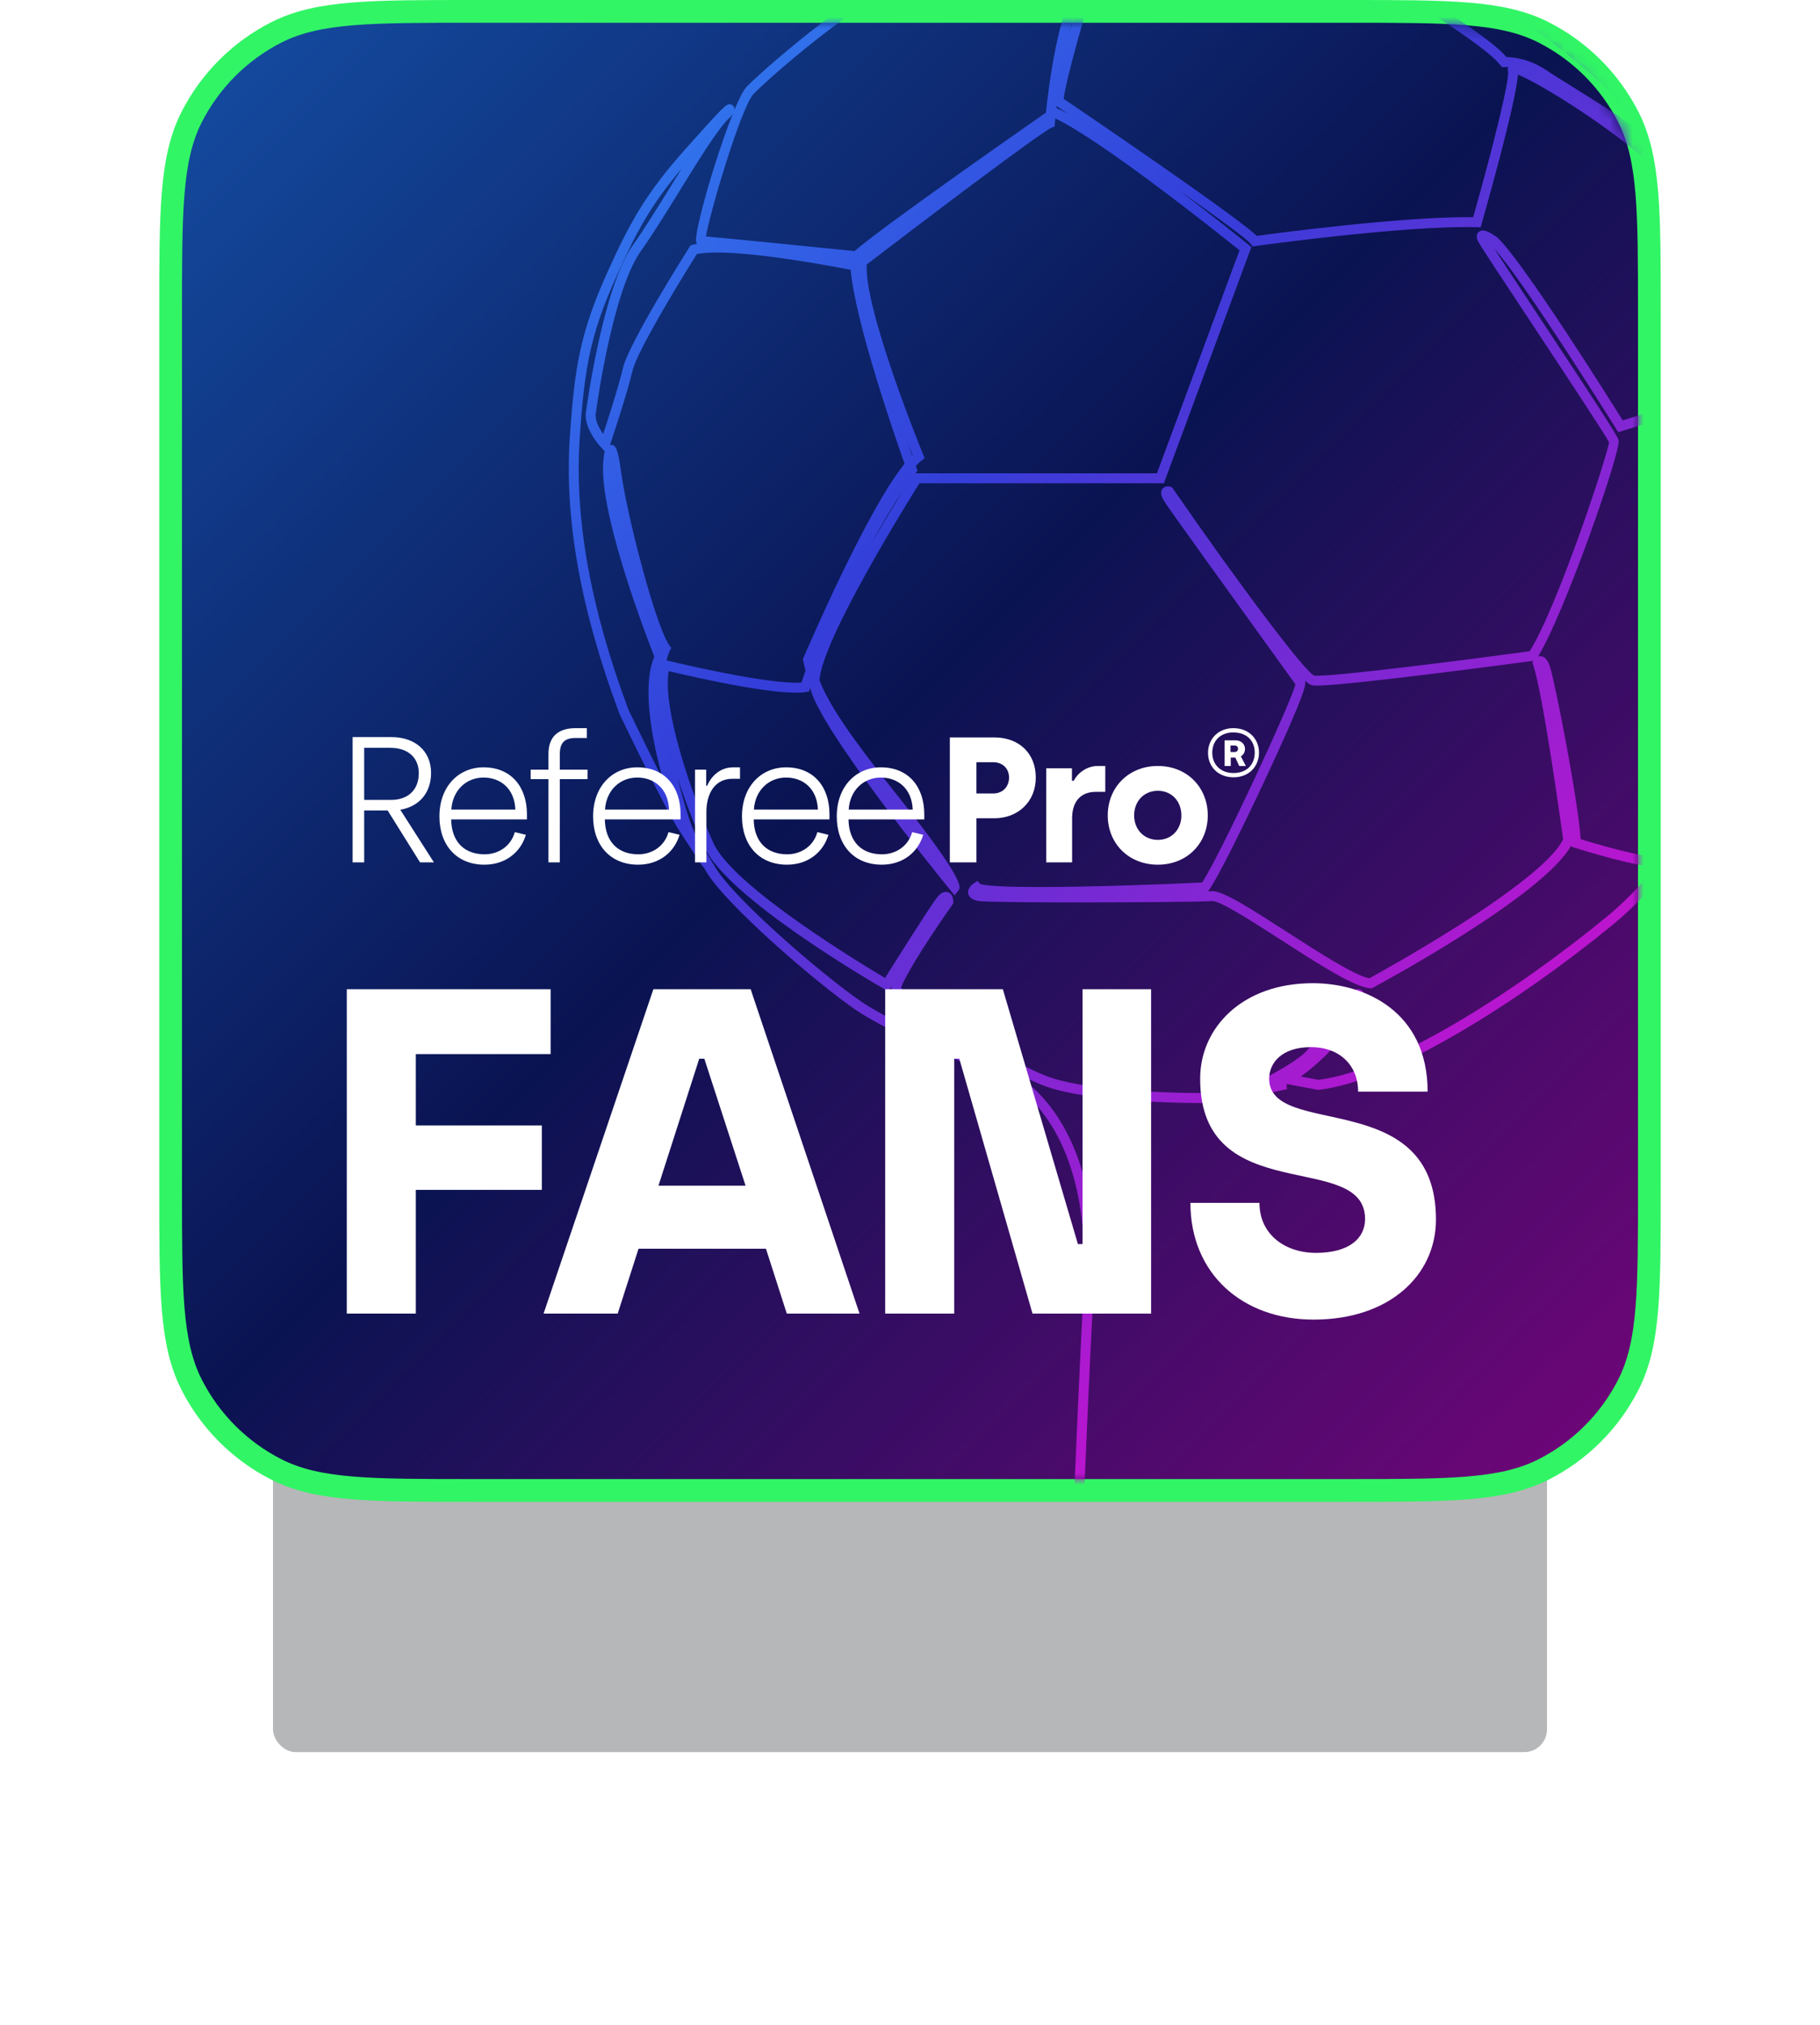 <svg width="160" height="178" viewBox="0 0 160 178" fill="none" xmlns="http://www.w3.org/2000/svg">
<g opacity="0.32" filter="url(#filter0_f)">
<rect x="24" y="42" width="112" height="112" rx="2" fill="#1A1B1F"/>
</g>
<path d="M16.853 10.282C15.897 12.158 15.444 14.28 15.221 17.01C15 19.718 15 23.112 15 27.553V27.6V104.4V104.447C15 108.888 15 112.281 15.221 114.99C15.444 117.72 15.897 119.842 16.853 121.718C18.483 124.917 21.083 127.517 24.282 129.147C26.158 130.103 28.28 130.556 31.01 130.779C33.718 131 37.112 131 41.553 131H41.6H118.4H118.447C122.888 131 126.281 131 128.99 130.779C131.72 130.556 133.842 130.103 135.718 129.147C138.917 127.517 141.517 124.917 143.147 121.718C144.103 119.842 144.556 117.72 144.779 114.99C145 112.281 145 108.888 145 104.447V104.4V27.6V27.553C145 23.112 145 19.718 144.779 17.01C144.556 14.28 144.103 12.158 143.147 10.282C141.517 7.083 138.917 4.483 135.718 2.853C133.842 1.897 131.72 1.444 128.99 1.221C126.281 1 122.888 1 118.447 1H118.4H41.6H41.553C37.112 1 33.718 1 31.01 1.221C28.28 1.444 26.158 1.897 24.282 2.853C21.083 4.483 18.483 7.083 16.853 10.282Z" fill="url(#paint0_linear)" stroke="#31F565" stroke-width="2"/>
<mask id="mask0" mask-type="alpha" maskUnits="userSpaceOnUse" x="16" y="2" width="128" height="128">
<path d="M16 27.6C16 18.639 16 14.159 17.744 10.736C19.278 7.726 21.726 5.278 24.736 3.744C28.159 2 32.639 2 41.6 2H118.4C127.361 2 131.841 2 135.264 3.744C138.274 5.278 140.722 7.726 142.256 10.736C144 14.159 144 18.639 144 27.6V104.4C144 113.361 144 117.841 142.256 121.264C140.722 124.274 138.274 126.722 135.264 128.256C131.841 130 127.361 130 118.4 130H41.6C32.639 130 28.159 130 24.736 128.256C21.726 126.722 19.278 124.274 17.744 121.264C16 117.841 16 113.361 16 104.4V27.6Z" fill="#1A1B1F"/>
</mask>
<g mask="url(#mask0)">
<path d="M154.792 29.124C154.772 29.058 152.709 22.264 148.394 15.375C146.211 11.892 143.811 8.936 141.258 6.589C132.02 -1.908 120.738 -6.15 118.901 -6.634L118.505 -6.738L118.376 -6.35C118.308 -6.146 117.733 -4.326 118.564 -3.496C118.809 -3.249 119.789 -2.633 121.824 -1.362C125.094 0.682 130.035 3.771 131.586 5.373L132.061 5.908L132.355 5.889C132.432 5.889 132.514 5.892 132.597 5.897C132.542 6.011 132.533 6.145 132.573 6.281C132.735 6.852 131.391 12.47 129.509 19.089C123.347 19.011 111.975 20.527 110.488 20.731C108.666 18.975 95.293 9.895 93.511 8.688C93.78 6.643 95.535 0.73 96.096 -1.126C98.199 -1.981 103.755 -3.923 110.882 -3.923C111.603 -3.923 112.329 -3.902 113.048 -3.863C113.325 -3.845 115.784 -3.678 116.66 -3.386L117.108 -3.237L117.219 -3.686C117.225 -3.706 117.246 -3.797 117.259 -3.945L118.239 -3.756L116.714 -6.042C116.586 -6.269 116.438 -6.492 116.276 -6.703L116.071 -7.009L116.016 -7.023C115.791 -7.282 115.537 -7.538 115.262 -7.784C113.791 -9.09 111.079 -9.57 107.94 -10.128L107.897 -10.136C106.028 -10.469 103.909 -10.846 101.892 -11.446C99.301 -12.215 97.203 -15.297 95.823 -20.357C94.302 -25.947 93.774 -33.715 94.3 -42.823L94.314 -43.074L93.443 -43.122L93.428 -42.874C92.385 -24.786 95.533 -12.423 101.644 -10.61C103.71 -9.995 105.862 -9.611 107.759 -9.273L107.791 -9.267C110.512 -8.785 112.894 -8.362 114.274 -7.443C110.602 -8.256 106.796 -8.669 102.957 -8.669C92.36 -8.669 84.654 -5.486 84.582 -5.455C76.554 -2.243 67.482 5.782 65.667 7.597C65.376 7.888 64.991 8.644 64.575 9.639C64.591 9.507 64.551 9.378 64.411 9.263C64.366 9.226 64.281 9.158 64.149 9.158C63.85 9.158 63.635 9.31 60.335 13.013C56.829 16.944 55.423 19.44 53.415 23.894C51.053 29.132 50.514 32.12 50.094 38.436C49.615 45.65 51.042 53.602 54.462 62.755C55.133 64.15 58.536 71.196 59.714 73.001L61.845 76.272L61.776 76.083C61.882 76.253 61.994 76.437 62.112 76.638C63.813 79.529 71.826 86.433 75.197 88.737C76.73 89.782 80.125 91.638 87.601 94.54L87.742 94.595C88.593 94.927 96.029 98.265 95.269 113.185C94.533 127.666 94.275 135.541 94.273 135.615L94.265 135.863L95.14 135.893L95.146 135.642C95.148 135.583 95.402 127.8 96.143 113.228C96.933 97.692 88.968 94.136 88.058 93.783L87.917 93.728C80.503 90.848 77.176 89.032 75.688 88.015C72.372 85.75 64.511 78.996 62.864 76.196C62.55 75.662 62.28 75.244 62.042 74.875L62.027 74.853C61.128 73.464 60.667 72.753 59.573 68.393C60.235 70.414 61.046 72.513 61.923 74.46C63.902 78.851 76.327 86.115 77.738 86.93L78.102 87.138L78.327 86.78C78.33 86.774 78.347 86.747 78.377 86.7C78.304 87.042 78.382 87.191 78.486 87.322C79.083 88.067 88.249 94.261 92.142 95.559C96.023 96.852 103.717 96.953 105.983 96.953C107.717 96.953 112.878 95.791 112.928 95.779L113.149 95.73L113.094 95.273L115.846 95.789H115.934C122.518 95.036 133.68 87.94 141.823 81.241C149.926 74.572 153.925 63.254 155.587 57.1C156.227 54.732 156.512 51.96 156.433 48.877C157.104 43.477 156.889 40.894 154.792 29.124ZM155.866 42.859C155.428 40.354 153.802 35.415 153.568 34.713C153.76 31.189 152.094 25.266 150.508 20.965C152.685 25.361 153.81 28.9 153.943 29.326C155.225 36.528 155.746 40.105 155.866 42.859ZM119.877 87.817C119.978 87.421 119.883 87.12 119.62 86.991C119.551 86.955 119.474 86.937 119.394 86.937C119.113 86.937 118.854 87.139 118.404 87.711C118.031 88.184 117.554 88.828 116.908 89.707C116.161 90.723 115.388 91.773 114.929 92.303C114.206 93.137 112.216 94.212 111.564 94.566L111.436 94.634C111.027 94.86 111.042 95.154 111.072 95.28C109.567 95.589 107.017 96.078 105.978 96.078C104.388 96.078 96.263 96.013 92.416 94.729C88.709 93.494 80.123 87.692 79.223 86.839C79.299 86.33 80.856 83.589 83.729 79.511L83.807 79.398V79.261C83.807 79.102 83.774 78.571 83.345 78.422C83.282 78.401 83.219 78.39 83.154 78.39C82.809 78.39 82.54 78.678 82.342 78.93C81.725 79.715 78.567 84.744 77.807 85.957C76.097 84.947 64.465 77.976 62.717 74.099C60.879 70.022 58.211 62.364 58.785 58.987C60.783 59.464 66.982 60.881 69.973 60.881C70.323 60.881 70.621 60.861 70.86 60.821L71.126 60.778L71.21 60.514C71.211 60.509 71.216 60.494 71.224 60.47C72.052 64.059 82.38 76.806 83.574 78.272L83.922 78.695L84.258 78.263C84.461 78 84.883 77.453 79.023 70.083C74.702 64.645 72.936 62.046 72.044 59.805C72.235 56.246 79.819 44.083 80.832 42.474H102.321L109.947 21.883L110.009 21.715L109.767 21.517C109.537 21.33 106.933 19.223 103.744 16.798C107.089 19.152 109.682 21.049 109.967 21.448L110.121 21.661L110.384 21.625C110.5 21.607 123.496 19.795 129.826 19.968L130.166 19.979L130.258 19.652C130.571 18.553 133.281 9.022 133.441 6.563C135.653 7.397 145.035 13.325 146.985 16.599C149.24 20.385 151.725 29.44 152.13 34L142.654 36.951C141.589 35.244 133.905 22.988 131.628 20.869L131.586 20.835C131.038 20.447 130.634 20.259 130.354 20.259C130.154 20.259 130.046 20.351 130.005 20.386C129.879 20.493 129.705 20.744 129.946 21.222C130.127 21.583 131.86 24.203 134.259 27.829L134.395 28.035C136.796 31.663 141.247 38.388 141.448 38.868C141.436 39.642 137.01 53.171 134.479 57.242C128.537 58.044 117.967 59.391 115.809 59.391C115.641 59.391 115.575 59.382 115.547 59.376C114.881 59.259 109.19 51.736 103.119 42.951L103.038 42.832L102.898 42.784C102.64 42.696 102.347 42.767 102.199 42.956C101.935 43.292 102.146 43.73 102.388 44.115C102.788 44.755 108.013 52.008 113.071 59.017L113.886 60.147C113.501 61.741 107.329 75.052 105.683 77.568C101.588 77.759 95.694 77.963 91.366 77.963C86.689 77.963 86.214 77.715 86.181 77.692L85.929 77.426L85.622 77.629C85.478 77.726 85.018 78.077 85.12 78.551C85.225 79.049 85.837 79.157 86.043 79.194C86.704 79.302 92.304 79.314 94.681 79.314C99.654 79.314 105.631 79.267 106.597 79.197C107.313 79.197 110.264 81.097 112.651 82.634L112.684 82.655C115.867 84.705 119.158 86.825 120.485 86.86L120.601 86.863L120.701 86.807C121.326 86.472 135.724 78.718 138.133 74.299L138.141 74.419L138.428 74.508C139.677 74.898 143.881 76.172 145.522 76.172C145.534 76.172 145.546 76.172 145.559 76.171C144.214 77.851 142.772 79.326 141.27 80.562C133.264 87.15 122.321 94.138 115.903 94.909L114.356 94.62C115.748 93.605 118.68 91.164 119.877 87.817ZM58.877 57.204L59.018 56.959L58.854 56.729C57.649 55.065 55.13 45.353 54.614 41.563C54.321 39.417 54.144 39.094 53.686 39.094H53.682C53.664 39.094 53.646 39.095 53.628 39.097C53.835 38.483 55.148 34.559 55.603 32.587C55.968 31.003 59.321 25.411 61.263 22.328C61.705 22.239 62.297 22.193 63.024 22.193C66.813 22.193 73.323 23.429 74.782 23.716C75.207 28.288 78.488 37.84 79.522 40.763C76.196 44.835 70.864 57.28 70.637 57.809L70.582 57.936L70.61 58.071C70.673 58.379 70.741 58.662 70.816 58.935C70.652 59.406 70.533 59.765 70.46 59.99C70.314 60.002 70.149 60.008 69.968 60.008C66.809 60.008 59.224 58.196 58.601 58.046C58.725 57.519 58.853 57.253 58.877 57.204ZM80.191 40.034C80.082 39.722 79.961 39.376 79.832 38.999C80.007 39.443 80.144 39.786 80.23 39.998C80.217 40.01 80.204 40.021 80.191 40.034ZM79.371 43.157C78.695 44.25 77.698 45.887 76.631 47.735C77.531 46.05 78.446 44.521 79.371 43.157ZM108.969 22L101.71 41.6H80.487C80.498 41.584 80.509 41.57 80.521 41.555L80.664 41.367L80.514 40.947C80.7 40.746 80.869 40.589 81.02 40.475L81.288 40.271L81.159 39.959C81.107 39.833 75.975 27.279 76.193 23.248C81.434 19.235 91.53 11.595 92.464 11.217L92.712 11.115L92.736 10.822C92.741 10.763 92.755 10.62 92.776 10.408C96.9 12.381 106.852 20.299 108.969 22ZM92.891 9.501L92.875 9.493C92.881 9.439 92.887 9.384 92.895 9.327C93.213 9.543 93.541 9.765 93.874 9.991C93.518 9.798 93.188 9.633 92.891 9.501ZM94.543 1.021C94.363 1.641 94.168 2.323 93.973 3.021C94.154 2.274 94.346 1.605 94.543 1.021ZM86.117 -4.836C85.659 -4.791 85.335 -4.763 85.167 -4.748C86.562 -5.288 93.543 -7.795 102.947 -7.795C107.234 -7.795 111.463 -7.274 115.518 -6.247L115.92 -5.657C116.048 -5.433 116.151 -5.21 116.228 -4.989C115.056 -5.144 112.813 -5.379 109.996 -5.379C105.078 -5.379 100.449 -4.699 96.237 -3.359C95.423 -3.755 92.615 -4.947 88.367 -4.947C87.621 -4.947 86.864 -4.91 86.117 -4.836ZM83.962 -3.357C84.012 -3.206 84.168 -2.951 84.657 -2.951C84.84 -2.951 85.083 -3.004 85.467 -3.087C86.202 -3.246 87.314 -3.486 88.745 -3.486C90.96 -3.486 93.154 -2.894 95.271 -1.729C95.03 -1.625 94.884 -1.556 94.843 -1.536L94.734 -1.481L94.668 -1.377C93.017 1.238 92.219 7.345 91.947 9.9C88.515 12.295 77.402 20.079 75.125 22.069C72.476 21.801 64.018 20.949 62.064 20.785C62.359 18.846 65.164 9.333 66.281 8.216C68.053 6.445 76.84 -1.332 84.681 -4.552C84.086 -4.091 83.851 -3.699 83.962 -3.357ZM59.01 16.305C57.842 18.194 56.635 20.146 55.653 21.522C53.005 25.231 51.566 35.802 51.507 36.251C51.321 37.647 52.708 39.178 52.868 39.348L53.152 39.651C53.122 39.784 53.098 39.947 53.086 40.14C52.397 44.338 56.627 55.43 57.526 57.721C56.432 60.246 57.26 64.804 58.276 68.518C57.424 66.841 56.382 64.73 55.284 62.457L55.255 62.396C51.897 53.4 50.493 45.582 50.964 38.495C51.376 32.295 51.903 29.368 54.209 24.254C55.919 20.461 57.119 18.142 59.95 14.785C59.639 15.286 59.322 15.797 59.01 16.305ZM134.777 58.416C135.648 60.916 137.301 72.928 137.418 73.774C135.497 77.678 121.332 85.467 120.397 85.978C119.205 85.816 115.991 83.748 113.152 81.92L113.06 81.862C109.993 79.885 107.57 78.325 106.58 78.325C106.555 78.325 106.529 78.325 106.508 78.327C106.44 78.332 106.337 78.337 106.203 78.343L106.271 78.251C107.059 77.155 109.311 72.602 111.193 68.574C114.797 60.865 114.86 60.079 114.714 59.813C115.132 60.193 115.29 60.22 115.392 60.238C115.481 60.254 115.609 60.26 115.771 60.26C118.638 60.26 134.642 58.102 134.791 58.08L134.797 58.079L134.715 58.239L134.777 58.416ZM145.528 75.318C144.646 75.318 141.894 74.665 138.966 73.762C138.638 69.716 136.678 59.926 136.29 58.701C136.147 58.242 135.921 57.711 135.445 57.673L135.398 57.671C135.333 57.671 135.272 57.681 135.217 57.697C137.551 53.89 142.531 39.627 142.297 38.691C142.199 38.298 140.322 35.42 135.08 27.497C133.658 25.349 132.195 23.139 131.37 21.862C134.09 24.865 142 37.567 142.083 37.7L142.262 37.986L152.69 34.739C152.69 34.752 152.688 34.764 152.688 34.777L152.687 34.792L152.713 34.911C152.736 34.98 155.018 41.858 155.099 43.763L155.106 43.817C155.144 44.042 155.486 46.09 155.559 48.788C155.452 49.645 155.323 50.573 155.165 51.697L155.155 51.767C155.086 52.267 155.011 52.793 154.935 53.355C153.787 61.74 146.59 73.767 145.65 75.311C145.621 75.315 145.582 75.318 145.528 75.318ZM145.132 12.414C143.799 11.08 140.617 9.104 138.282 7.653C137.476 7.155 136.564 6.591 136.017 6.215C134.432 5.136 132.933 5.021 132.434 5.015L132.223 4.778C130.583 3.084 125.581 -0.042 122.26 -2.118C120.906 -2.964 119.369 -3.922 119.179 -4.111C118.96 -4.331 118.929 -4.934 119.092 -5.665C122.206 -4.671 132.46 -0.314 140.664 7.231C142.477 8.899 144.219 10.889 145.855 13.163C145.629 12.919 145.389 12.671 145.132 12.414ZM95.99 -2.506L96.156 -2.415L96.334 -2.474C98.309 -3.112 100.385 -3.601 102.541 -3.941C99.758 -3.371 97.59 -2.641 96.3 -2.147L96.089 -2.27C95.482 -2.626 94.865 -2.938 94.243 -3.205C95.369 -2.845 95.98 -2.512 95.99 -2.506ZM62.803 14.621C61.896 17.505 61.013 20.835 61.219 21.331C61.235 21.369 61.254 21.404 61.278 21.435C61.136 21.458 61.005 21.486 60.884 21.516L60.713 21.559L60.621 21.707C60.403 22.051 55.267 30.157 54.752 32.387C54.387 33.968 53.465 36.814 53.025 38.146C52.704 37.687 52.291 36.963 52.371 36.364C52.43 35.926 53.82 25.588 56.363 22.029C57.359 20.634 58.576 18.667 59.752 16.763C61.486 13.955 63.281 11.053 64.197 10.298L64.246 10.244C64.308 10.162 64.375 10.074 64.432 9.984C63.886 11.336 63.299 13.044 62.803 14.621Z" fill="url(#paint1_linear)"/>
<path d="M30.487 115.456H36.556V104.581H47.633V98.92H36.556V92.648H48.407V86.946H30.487V115.456Z" fill="white"/>
<path d="M69.169 115.456H75.563L65.992 86.946H57.439L47.787 115.456H54.303L56.136 109.754H67.336L69.169 115.456ZM57.887 104.215L61.471 93.055H61.919L65.544 104.215H57.887Z" fill="white"/>
<path d="M77.818 115.456H83.887V93.055H84.335L90.77 115.456H101.196V86.946H95.168V109.346H94.761L88.163 86.946H77.818V115.456Z" fill="white"/>
<path d="M115.486 115.985C122.165 115.985 126.238 112.075 126.238 107.188C126.238 95.418 111.576 100.142 111.576 94.807C111.576 93.463 112.635 92.037 115.241 92.037C117.848 92.037 119.396 93.707 119.396 95.947H125.505C125.505 88.942 120.047 86.417 115.404 86.417C109.214 86.417 105.508 90.327 105.508 94.807C105.508 106.333 120.006 100.997 120.006 107.147C120.006 108.858 118.581 110.12 115.689 110.12C112.961 110.12 110.721 108.491 110.721 105.722H104.652C104.652 111.953 109.214 115.985 115.486 115.985Z" fill="white"/>
<path fill-rule="evenodd" clip-rule="evenodd" d="M108.445 68.32C107.079 68.32 106.2 67.379 106.2 66.165C106.2 64.971 107.079 64 108.424 64C109.811 64 110.68 64.961 110.68 66.155C110.68 67.339 109.821 68.32 108.445 68.32ZM108.44 67.944C109.618 67.944 110.307 67.191 110.307 66.149C110.307 65.107 109.607 64.376 108.417 64.376C107.273 64.376 106.573 65.129 106.573 66.16C106.573 67.168 107.273 67.944 108.44 67.944ZM107.659 67.326V65.072H108.63C109.148 65.072 109.45 65.438 109.45 65.824C109.45 66.137 109.277 66.387 109.083 66.471L109.525 67.326H108.943L108.598 66.585H108.198V67.326H107.659ZM108.176 66.094H108.549C108.745 66.094 108.838 65.953 108.838 65.811C108.838 65.649 108.735 65.528 108.549 65.528H108.176V66.094Z" fill="white"/>
<path fill-rule="evenodd" clip-rule="evenodd" d="M101.789 76C99.202 76 97.384 74.117 97.384 71.67C97.384 69.207 99.218 67.324 101.789 67.324C104.376 67.324 106.178 69.222 106.178 71.67C106.178 74.117 104.36 76 101.789 76ZM101.789 73.819C103.012 73.819 103.858 72.894 103.858 71.67C103.858 70.43 103.012 69.505 101.789 69.505C100.566 69.505 99.704 70.43 99.704 71.67C99.704 72.894 100.566 73.819 101.789 73.819ZM91.979 75.796V67.528H94.237V68.626H94.394C94.754 67.92 95.569 67.324 96.51 67.324H97.168V69.599H96.322C95.068 69.599 94.252 70.383 94.252 71.921V75.796H91.979ZM83.502 75.796V64.814H87.406C89.585 64.814 91.058 66.21 91.058 68.344C91.058 70.462 89.506 71.921 87.406 71.921H85.838V75.796H83.502ZM85.838 69.74H87.312C88.158 69.74 88.707 69.144 88.707 68.344C88.707 67.559 88.158 66.994 87.312 66.994H85.838V69.74ZM77.518 76C75.079 76 73.562 74.286 73.562 71.754C73.562 69.143 75.235 67.444 77.44 67.444C79.848 67.444 81.255 69.127 81.255 71.581V72.021H74.594C74.625 74.003 75.767 75.088 77.534 75.088C78.769 75.088 79.848 74.364 80.192 73.138L81.161 73.374C80.739 74.82 79.457 76 77.518 76ZM74.61 71.156H80.239C80.161 69.269 78.894 68.341 77.44 68.341C75.954 68.341 74.719 69.426 74.61 71.156ZM69.184 76C66.745 76 65.228 74.286 65.228 71.754C65.228 69.143 66.901 67.444 69.106 67.444C71.514 67.444 72.921 69.127 72.921 71.581V72.021H66.26C66.291 74.003 67.433 75.088 69.2 75.088C70.435 75.088 71.514 74.364 71.858 73.138L72.827 73.374C72.405 74.82 71.123 76 69.184 76ZM66.276 71.156H71.905C71.826 69.269 70.56 68.341 69.106 68.341C67.62 68.341 66.385 69.426 66.276 71.156ZM61.1 75.796V67.649H62.085V69.064H62.163C62.492 68.309 63.227 67.444 64.462 67.444H65.056V68.451H64.384C62.914 68.451 62.101 69.646 62.101 71.376V75.796H61.1ZM56.096 76C53.657 76 52.14 74.286 52.14 71.754C52.14 69.143 53.813 67.444 56.018 67.444C58.426 67.444 59.833 69.127 59.833 71.581V72.021H53.172C53.204 74.003 54.345 75.088 56.112 75.088C57.347 75.088 58.426 74.364 58.77 73.138L59.74 73.374C59.317 74.82 58.035 76 56.096 76ZM53.188 71.156H58.817C58.739 69.269 57.472 68.341 56.018 68.341C54.533 68.341 53.297 69.426 53.188 71.156ZM48.216 75.796V68.482H46.652V67.649H48.216V66.265C48.216 64.661 49.169 64 50.592 64H51.593V64.865H50.592C49.623 64.865 49.216 65.29 49.216 66.281V67.649H51.656V68.482H49.216V75.796H48.216ZM42.587 76C40.147 76 38.63 74.286 38.63 71.754C38.63 69.143 40.304 67.444 42.508 67.444C44.916 67.444 46.324 69.127 46.324 71.581V72.021H39.663C39.694 74.003 40.835 75.088 42.602 75.088C43.837 75.088 44.916 74.364 45.26 73.138L46.23 73.374C45.808 74.82 44.525 76 42.587 76ZM39.678 71.156H45.307C45.229 69.269 43.962 68.341 42.508 68.341C41.023 68.341 39.788 69.426 39.678 71.156ZM31 75.796V64.786H34.409C36.535 64.786 37.896 66.045 37.896 67.932C37.896 69.615 36.926 70.873 35.191 71.172L38.146 75.796H36.926L34.08 71.235H32.016V75.796H31ZM32.016 70.307H34.393C35.769 70.307 36.817 69.52 36.817 67.948C36.817 66.689 35.972 65.73 34.315 65.73H32.016V70.307Z" fill="white"/>
</g>
<defs>
<filter id="filter0_f" x="0" y="18" width="160" height="160" filterUnits="userSpaceOnUse" color-interpolation-filters="sRGB">
<feFlood flood-opacity="0" result="BackgroundImageFix"/>
<feBlend mode="normal" in="SourceGraphic" in2="BackgroundImageFix" result="shape"/>
<feGaussianBlur stdDeviation="12" result="effect1_foregroundBlur"/>
</filter>
<linearGradient id="paint0_linear" x1="16" y1="2" x2="144" y2="130" gradientUnits="userSpaceOnUse">
<stop stop-color="#144DA3"/>
<stop offset="0.484" stop-color="#0A1352"/>
<stop offset="1" stop-color="#73057A"/>
</linearGradient>
<linearGradient id="paint1_linear" x1="12.787" y1="6.707" x2="144.074" y2="129.187" gradientUnits="userSpaceOnUse">
<stop stop-color="#2EA7FF"/>
<stop offset="0.424" stop-color="#343ED9"/>
<stop offset="1" stop-color="#FF00C9"/>
</linearGradient>
</defs>
</svg>
